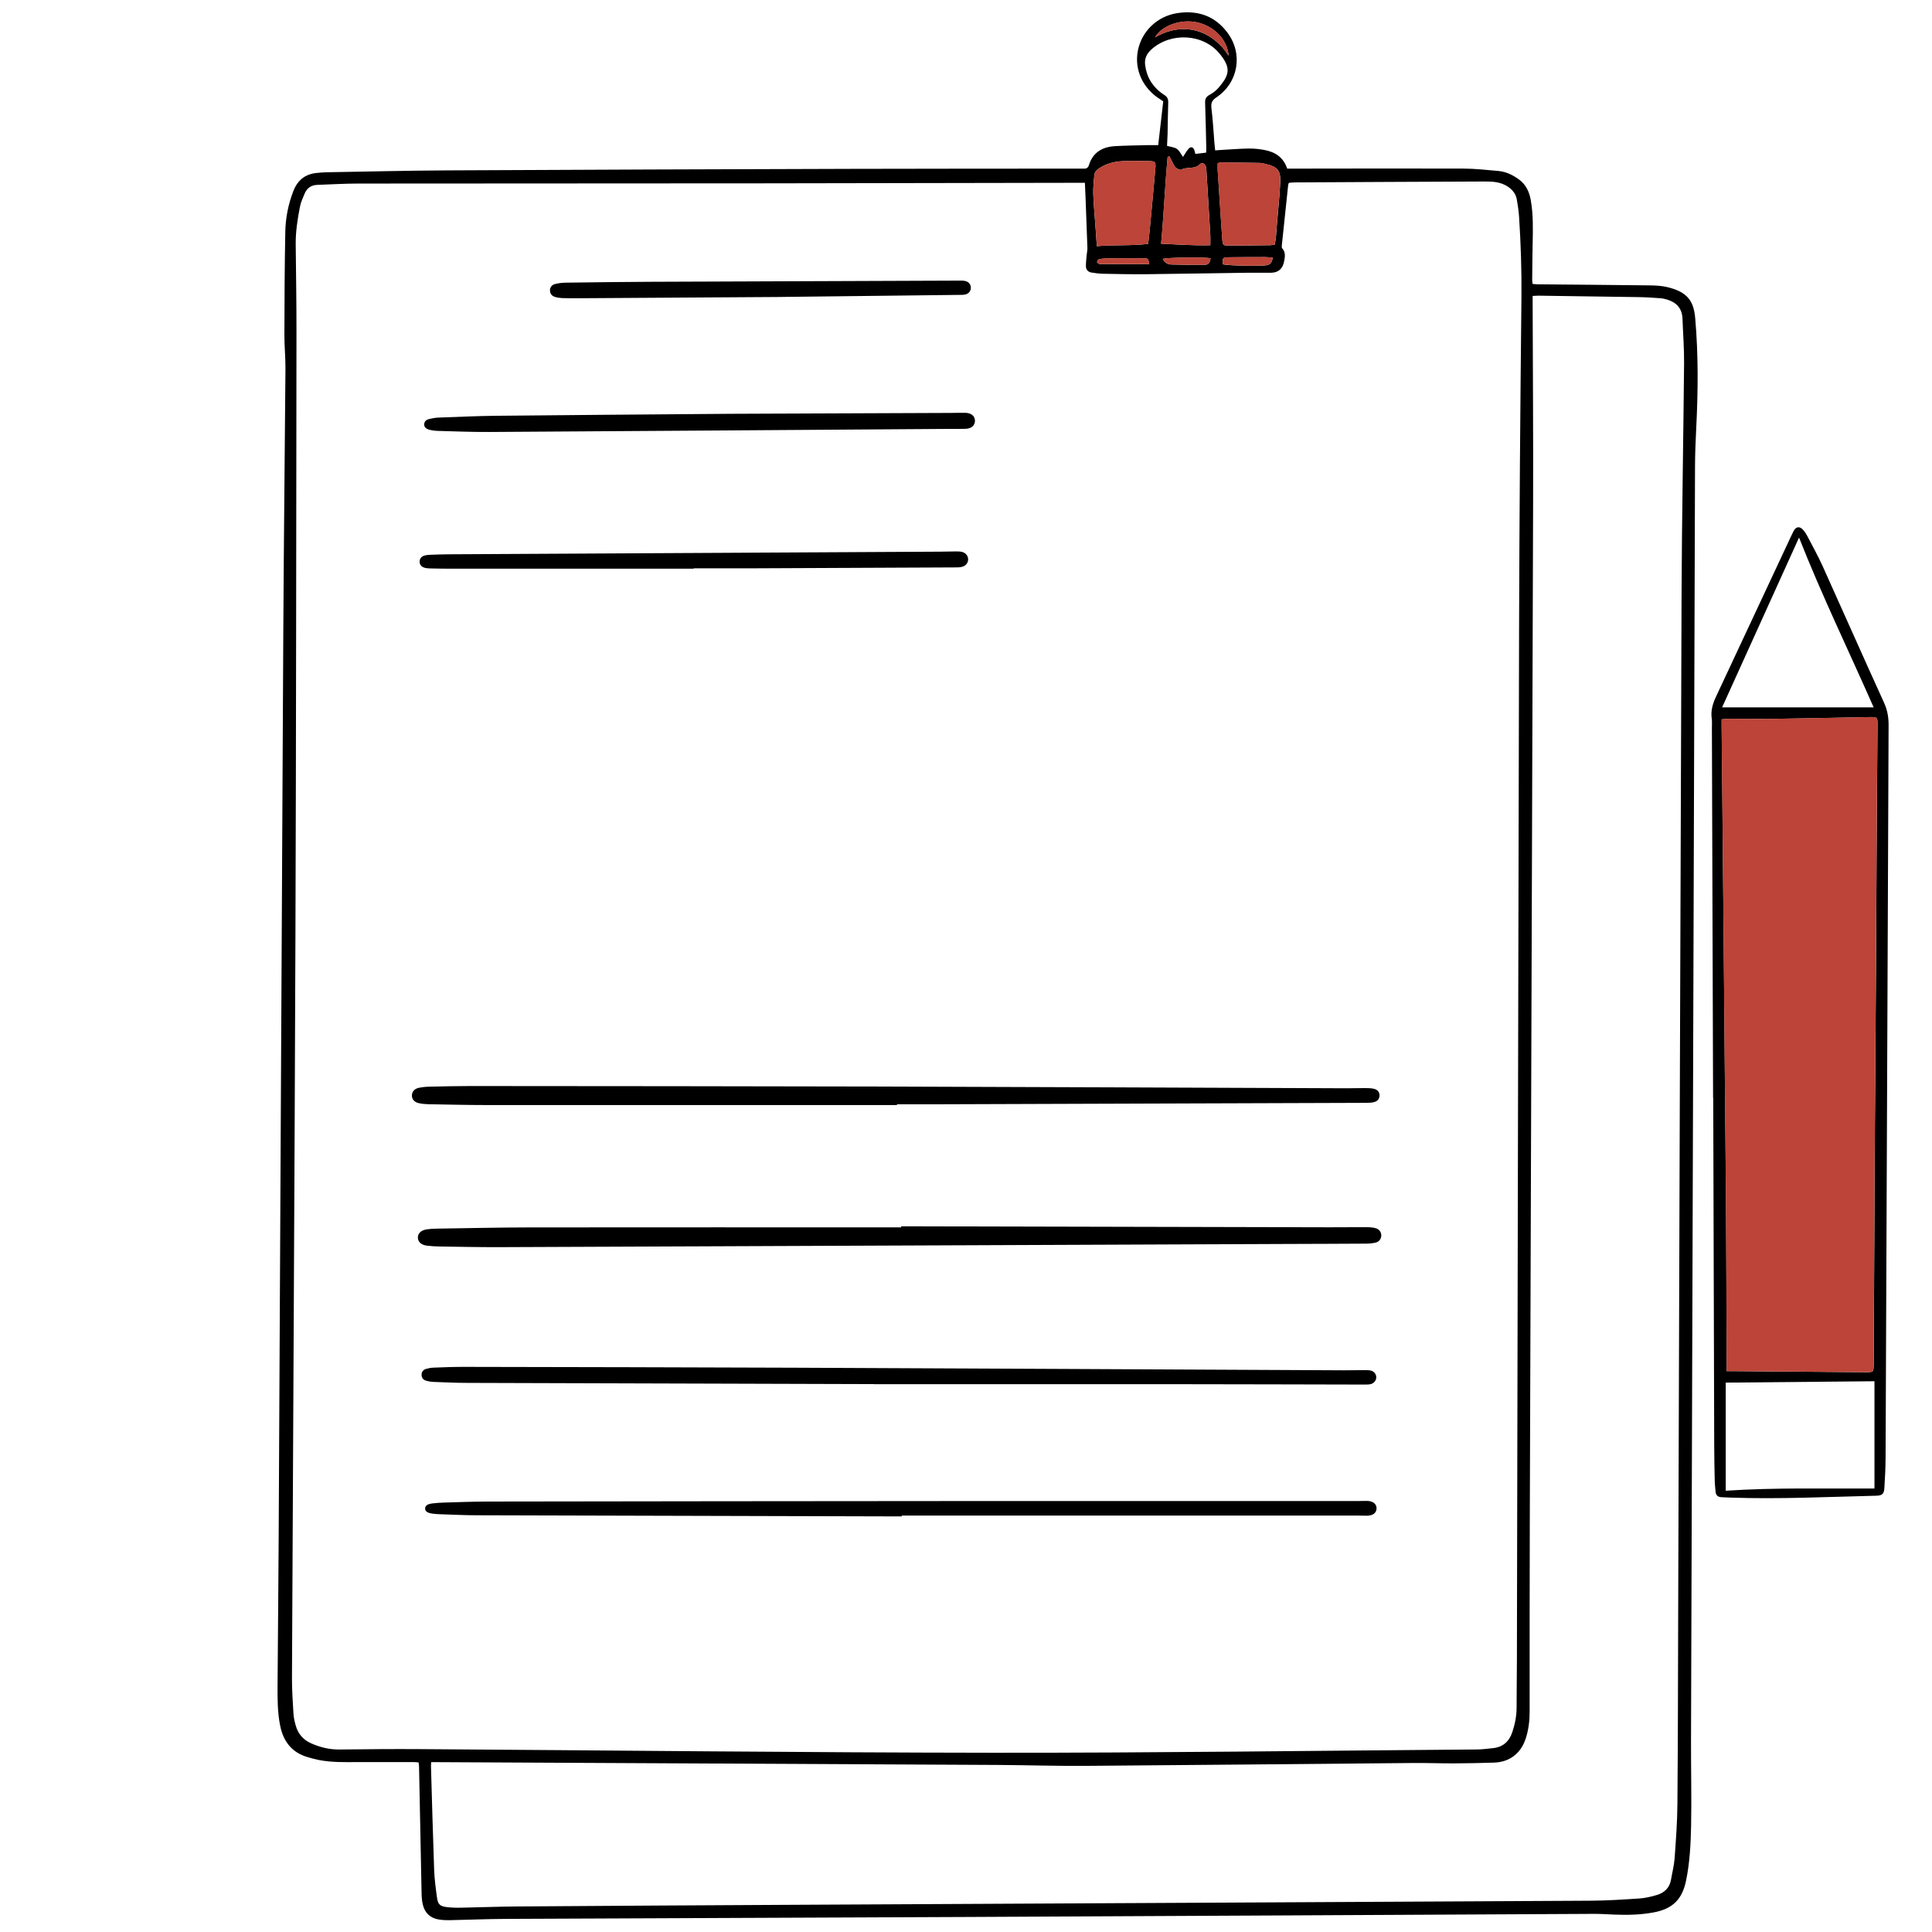 <?xml version="1.0" encoding="UTF-8"?> <svg xmlns="http://www.w3.org/2000/svg" width="507" height="507" viewBox="0 0 507 507" fill="none"> <g clip-path="url(#clip0_310_84)"> <path d="M109.9 462.51C109.35 462.46 108.96 462.41 108.58 462.41C103.69 462.41 98.8 462.39 93.91 462.41C90.48 462.43 87.05 462.52 83.66 461.86C82.67 461.67 81.69 461.39 80.72 461.11C76.56 459.88 74.34 456.98 73.51 452.81C72.8 449.25 72.82 445.66 72.84 442.06C72.93 429.19 73.06 416.31 73.13 403.44C73.54 323.95 73.92 244.46 74.35 164.97C74.47 142.2 74.74 119.44 74.91 96.67C74.93 93.75 74.62 90.83 74.63 87.91C74.65 78.86 74.69 69.81 74.87 60.76C74.94 57.16 75.65 53.63 76.95 50.22C78.07 47.28 80.09 45.65 83.21 45.38C83.99 45.31 84.78 45.22 85.56 45.21C96.18 45.03 106.8 44.77 117.42 44.71C152.84 44.53 188.25 44.41 223.67 44.31C243.57 44.25 263.47 44.27 283.37 44.25C283.71 44.25 284.05 44.23 284.38 44.25C285.09 44.3 285.54 44.04 285.76 43.32C286.81 39.96 289.31 38.54 292.63 38.35C295.43 38.19 298.24 38.16 301.05 38.09C301.94 38.07 302.84 38.09 303.94 38.09C304.38 34.28 304.81 30.47 305.26 26.59C305.04 26.44 304.82 26.28 304.59 26.14C299.92 23.29 297.61 18.31 298.61 13.25C299.61 8.21 303.66 4.26 308.96 3.44C314.26 2.63 318.8 4.15 322.08 8.53C326.27 14.11 324.99 21.68 319.2 25.56C318.03 26.34 317.75 27.07 317.91 28.42C318.29 31.48 318.45 34.58 318.7 37.66C318.75 38.21 318.82 38.75 318.89 39.46C319.55 39.41 320.09 39.37 320.64 39.34C323 39.21 325.35 39.01 327.71 38.98C329.05 38.96 330.41 39.1 331.73 39.34C334.55 39.85 336.78 41.22 337.79 44.25C338.43 44.25 339.04 44.25 339.64 44.25C354.42 44.24 369.21 44.19 383.99 44.24C387.07 44.25 390.16 44.59 393.23 44.87C395.23 45.05 397.01 45.93 398.62 47.1C400.45 48.44 401.33 50.35 401.71 52.53C402.38 56.32 402.28 60.14 402.2 63.97C402.13 67.12 402.11 70.26 402.08 73.41C402.08 73.74 402.13 74.06 402.17 74.5C402.66 74.54 403.09 74.61 403.52 74.61C413.3 74.7 423.08 74.77 432.86 74.89C434.37 74.91 435.92 74.97 437.38 75.31C442.89 76.57 444.47 79.05 444.86 83.49C445.7 93.09 445.62 102.69 445.13 112.3C444.96 115.72 444.82 119.15 444.81 122.58C444.45 234.06 444.1 345.53 443.76 457.01C443.74 464.43 443.93 471.85 443.78 479.27C443.68 484.04 443.43 488.82 442.46 493.52C441.45 498.44 438.94 500.92 434 501.85C430.55 502.5 427.08 502.57 423.58 502.43C421.84 502.36 420.1 502.23 418.36 502.24C363.27 502.51 308.18 502.81 253.09 503.06C213.01 503.25 172.93 503.37 132.85 503.56C127.9 503.58 122.96 503.8 118.01 503.9C117.06 503.92 116.1 503.87 115.16 503.72C112.92 503.37 111.51 502.02 110.97 499.86C110.71 498.84 110.65 497.75 110.63 496.69C110.4 485.68 110.19 474.66 109.97 463.65C109.97 463.32 109.91 462.99 109.85 462.51H109.9ZM284.71 47.97C283.81 47.97 283.09 47.97 282.37 47.97C255.39 48.02 228.4 48.08 201.42 48.11C165.61 48.14 129.8 48.13 93.99 48.17C90.4 48.17 86.8 48.39 83.21 48.52C81.64 48.58 80.55 49.38 79.95 50.79C79.47 51.92 78.94 53.08 78.71 54.28C78.08 57.53 77.56 60.81 77.6 64.15C77.69 71.91 77.81 79.67 77.8 87.42C77.73 140.04 77.72 192.66 77.53 245.28C77.3 310.32 76.92 375.37 76.62 440.41C76.61 443.5 76.82 446.59 77.01 449.67C77.07 450.73 77.32 451.79 77.6 452.81C78.21 454.99 79.56 456.56 81.65 457.49C83.99 458.52 86.4 459.13 88.99 459.11C96.07 459.03 103.16 458.96 110.24 459.01C160.44 459.33 210.64 459.91 260.85 459.96C303.12 460 345.4 459.42 387.68 459.1C389.02 459.09 390.37 458.89 391.71 458.76C394.45 458.51 396.1 456.95 396.91 454.41C397.57 452.37 397.99 450.29 397.99 448.12C397.99 443.96 398.06 439.8 398.07 435.64C398.26 345.52 398.41 255.4 398.64 165.29C398.72 136.17 398.95 107.05 399.26 77.93C399.33 70.89 399.09 63.88 398.64 56.87C398.54 55.36 398.31 53.85 398.05 52.36C397.8 50.9 396.95 49.84 395.72 49C393.88 47.76 391.82 47.62 389.73 47.63C373.03 47.69 356.34 47.78 339.64 47.87C339.16 47.87 338.67 47.95 338.22 47.99C338.13 48.29 338.05 48.44 338.04 48.6C337.49 53.8 336.94 59 336.4 64.2C336.37 64.52 336.3 64.98 336.48 65.17C337.45 66.25 337.2 67.44 336.96 68.68C336.61 70.49 335.48 71.54 333.62 71.57C331.65 71.6 329.69 71.54 327.72 71.57C318.73 71.69 309.73 71.86 300.74 71.96C296.97 72 293.21 71.91 289.44 71.84C288.43 71.82 287.42 71.68 286.43 71.52C285.56 71.38 284.99 70.8 284.97 69.91C284.96 68.91 285.08 67.91 285.17 66.91C285.22 66.3 285.38 65.69 285.36 65.09C285.22 60.82 285.06 56.56 284.89 52.29C284.84 50.95 284.77 49.61 284.7 47.98L284.71 47.97ZM113.15 462.44C113.12 463.01 113.09 463.29 113.1 463.57C113.37 472.62 113.6 481.66 113.93 490.71C114.02 493.12 114.34 495.53 114.67 497.92C114.91 499.74 115.45 500.25 117.26 500.47C118.54 500.62 119.84 500.65 121.13 500.62C125.96 500.53 130.8 500.33 135.63 500.3C160.03 500.13 184.42 499.98 208.82 499.86C278.3 499.5 347.78 499.17 417.27 498.79C421.59 498.77 425.92 498.49 430.24 498.2C431.79 498.1 433.36 497.72 434.85 497.27C436.8 496.68 438.15 495.39 438.51 493.27C438.83 491.39 439.32 489.52 439.46 487.63C439.8 482.92 440.15 478.21 440.19 473.49C440.33 456.91 440.34 440.32 440.39 423.74C440.68 334.47 440.94 245.2 441.28 155.93C441.36 135.69 441.76 115.46 441.94 95.22C441.97 91.35 441.66 87.48 441.52 83.61C441.42 80.94 439.97 79.37 437.51 78.62C436.92 78.44 436.31 78.3 435.7 78.26C433.85 78.13 432 78 430.15 77.97C421.33 77.83 412.5 77.71 403.68 77.59C403.25 77.59 402.81 77.63 402.2 77.66C402.2 78.35 402.2 78.96 402.2 79.56C402.25 97.21 402.38 114.86 402.32 132.52C402.05 221.79 401.73 311.06 401.45 400.33C401.4 416.63 401.41 432.93 401.41 449.23C401.41 451.61 401.12 453.94 400.39 456.21C399.12 460.15 396.13 462.43 392.02 462.55C388.54 462.66 385.05 462.74 381.57 462.75C378.03 462.76 374.49 462.62 370.95 462.65C342.34 462.89 313.73 463.2 285.12 463.4C277.36 463.46 269.61 463.21 261.85 463.16C212.94 462.91 164.04 462.67 115.13 462.43C114.53 462.43 113.92 462.43 113.17 462.43L113.15 462.44ZM316.5 40.06C316.52 39.72 316.57 39.39 316.56 39.07C316.47 35.03 316.39 30.99 316.25 26.95C316.21 25.92 316.53 25.36 317.49 24.85C318.46 24.34 319.35 23.56 320.05 22.71C322.61 19.61 323.09 17.77 320.03 14.06C315.7 8.8 307.23 8.4 302.16 12.97C300.89 14.11 300.28 15.41 300.52 17.14C300.73 18.67 301.18 20.09 302 21.4C302.92 22.85 304.12 24.02 305.56 24.93C306.31 25.41 306.6 25.98 306.57 26.87C306.47 29.62 306.46 32.37 306.4 35.11C306.37 36.22 306.3 37.33 306.26 38.28C307.24 38.56 308.2 38.62 308.86 39.09C309.53 39.56 309.92 40.44 310.45 41.18C310.96 40.42 311.35 39.66 311.9 39.05C312.5 38.39 313.11 38.56 313.42 39.39C313.55 39.73 313.61 40.09 313.68 40.39C314.68 40.27 315.55 40.17 316.51 40.06H316.5ZM319.55 42.85C319.55 43.52 319.52 44.13 319.55 44.74C319.64 46.31 319.77 47.87 319.87 49.44C320.16 53.86 320.43 58.29 320.75 62.71C320.87 64.42 320.92 64.44 322.7 64.44C326.24 64.43 329.77 64.39 333.31 64.35C333.69 64.35 334.06 64.25 334.54 64.18C334.65 63.47 334.77 62.82 334.84 62.16C334.94 61.1 335 60.03 335.09 58.97C335.39 55.34 335.78 51.71 335.96 48.07C336.13 44.68 335.29 43.75 331.97 42.99C331.53 42.89 331.09 42.77 330.65 42.76C327.18 42.69 323.7 42.65 320.23 42.61C320.08 42.61 319.92 42.72 319.56 42.86L319.55 42.85ZM301.29 64.01C301.44 62.79 301.59 61.69 301.69 60.58C302.2 55.1 302.72 49.62 303.2 44.14C303.34 42.47 303.16 42.3 301.45 42.27C299.15 42.23 296.84 42.18 294.54 42.29C292.39 42.4 290.33 42.93 288.49 44.14C287.8 44.59 287.24 45.13 287.17 45.99C287.04 47.66 286.83 49.35 286.9 51.01C287.02 54.04 287.31 57.06 287.52 60.08C287.62 61.52 287.72 62.96 287.83 64.6C292.37 64.19 296.78 64.55 301.28 64L301.29 64.01ZM317.62 64.36C317.62 63.31 317.66 62.54 317.62 61.77C317.29 56.17 316.95 50.58 316.61 44.98C316.59 44.64 316.58 44.3 316.51 43.98C316.31 42.98 315.5 42.46 314.86 43.11C313.46 44.53 311.52 43.69 310 44.52C309.69 44.69 308.9 44.31 308.53 43.97C308.1 43.58 307.88 42.95 307.59 42.41C307.34 41.96 307.12 41.5 306.89 41.05C306.73 41.08 306.58 41.12 306.42 41.15C305.71 48.68 305.43 56.25 304.7 63.96C309.06 64.14 313.22 64.48 317.63 64.35L317.62 64.36ZM322.41 14.61C322.11 10.46 318.64 6.88 314.19 5.88C309.91 4.92 304.89 6.7 303.09 9.82C310.46 5.51 318.06 7.83 322.41 14.61ZM334 67.61C333.21 67.55 332.55 67.47 331.9 67.47C328.71 67.47 325.52 67.48 322.33 67.52C320.87 67.54 320.77 67.7 320.89 69.36C322.41 69.75 330.96 69.86 332.41 69.6C333.42 69.41 333.79 68.8 334 67.62V67.61ZM305.15 67.93C305.59 68.91 306.39 69.39 307.36 69.41C310.22 69.49 313.08 69.52 315.94 69.5C317.14 69.49 317.39 69.15 317.7 67.77C316.24 67.45 306.44 67.55 305.15 67.93ZM301.61 69.32C301.31 67.82 301.31 67.78 300.03 67.78C296.94 67.76 293.86 67.78 290.77 67.8C290.15 67.8 289.54 67.87 288.92 67.92C288.39 67.97 287.92 68.12 287.91 68.91C288.15 69.03 288.43 69.3 288.71 69.3C292.96 69.33 297.22 69.32 301.6 69.32H301.61Z" fill="black"></path> <path d="M449.55 288.06C449.45 255.68 449.34 223.31 449.24 190.93C449.24 190.14 449.31 189.34 449.2 188.57C448.89 186.47 449.48 184.6 450.36 182.73C456.59 169.45 462.79 156.16 469.01 142.88C469.56 141.71 470.08 140.52 470.67 139.38C471.31 138.15 472.29 138.03 473.2 139.07C473.6 139.53 473.96 140.06 474.24 140.6C475.62 143.24 477.07 145.85 478.3 148.56C483.69 160.49 488.97 172.47 494.41 184.39C495.31 186.36 495.62 188.27 495.61 190.37C495.33 254.34 495.09 318.3 494.82 382.27C494.81 385.02 494.68 387.78 494.5 390.52C494.4 392.08 493.9 392.47 492.35 392.51C479.6 392.81 466.85 393.45 454.08 393C453.29 392.97 452.51 392.94 451.72 392.9C450.8 392.85 450.27 392.37 450.2 391.43C450.13 390.53 450.01 389.64 449.99 388.74C449.92 385.71 449.86 382.67 449.85 379.64C449.76 349.12 449.68 318.6 449.59 288.08C449.58 288.08 449.56 288.08 449.55 288.08V288.06ZM453.11 359.82C454.03 359.82 454.64 359.82 455.25 359.82C466.6 359.91 477.96 360 489.31 360.1C491.69 360.12 491.69 360.15 491.7 357.71C491.8 338.09 491.89 318.47 492 298.86C492.1 282.22 492.23 265.58 492.34 248.94C492.39 241.01 492.41 233.09 492.46 225.16C492.53 213.47 492.63 201.78 492.7 190.09C492.71 188.24 492.63 188.18 490.83 188.18C490.49 188.18 490.16 188.19 489.82 188.2C481.84 188.35 473.86 188.53 465.88 188.64C461.83 188.7 457.79 188.64 453.74 188.64C453.15 188.64 452.56 188.72 451.8 188.77C451.8 189.55 451.8 190.16 451.8 190.77C451.85 195.88 451.9 201 451.95 206.11C452.07 218.48 452.19 230.84 452.3 243.21C452.41 255.24 452.52 267.27 452.62 279.3C452.74 292.34 452.87 305.38 452.96 318.42C453.04 331.41 453.07 344.39 453.12 357.38C453.12 358.1 453.12 358.82 453.12 359.83L453.11 359.82ZM491.9 362.47C478.77 362.59 465.89 362.71 452.87 362.83V391.2C465.89 390.34 478.89 390.69 491.9 390.62V362.47ZM491.69 185.63C485.16 170.78 478.1 156.29 472.11 141.07C465.33 156.02 458.68 170.72 451.92 185.63H491.69Z" fill="black"></path> <path d="M319.54 42.85C319.9 42.71 320.06 42.59 320.21 42.6C323.68 42.64 327.16 42.68 330.63 42.75C331.07 42.75 331.52 42.88 331.95 42.98C335.27 43.74 336.1 44.67 335.94 48.06C335.76 51.7 335.37 55.33 335.07 58.96C334.98 60.02 334.92 61.09 334.82 62.15C334.76 62.81 334.63 63.46 334.52 64.17C334.04 64.24 333.67 64.34 333.29 64.34C329.76 64.38 326.22 64.42 322.68 64.43C320.91 64.43 320.86 64.42 320.73 62.7C320.41 58.28 320.14 53.86 319.85 49.43C319.75 47.86 319.62 46.3 319.53 44.73C319.49 44.12 319.53 43.51 319.53 42.84L319.54 42.85Z" fill="#BC4438"></path> <path d="M301.29 64C296.79 64.55 292.38 64.19 287.84 64.6C287.73 62.96 287.63 61.52 287.53 60.08C287.31 57.06 287.02 54.04 286.91 51.01C286.85 49.34 287.06 47.66 287.18 45.99C287.24 45.13 287.81 44.6 288.5 44.14C290.34 42.93 292.41 42.4 294.55 42.29C296.85 42.18 299.16 42.23 301.46 42.27C303.17 42.3 303.35 42.48 303.21 44.14C302.74 49.62 302.22 55.1 301.7 60.58C301.6 61.69 301.44 62.79 301.3 64.01L301.29 64Z" fill="#BC4438"></path> <path d="M317.62 64.35C313.21 64.47 309.05 64.13 304.69 63.96C305.41 56.24 305.69 48.68 306.41 41.15C306.57 41.12 306.72 41.08 306.88 41.05C307.11 41.5 307.34 41.96 307.58 42.41C307.87 42.94 308.09 43.57 308.52 43.97C308.89 44.31 309.68 44.69 309.99 44.52C311.51 43.69 313.45 44.53 314.85 43.11C315.49 42.46 316.3 42.98 316.5 43.98C316.57 44.31 316.58 44.65 316.6 44.98C316.94 50.58 317.29 56.17 317.61 61.77C317.66 62.54 317.61 63.32 317.61 64.36L317.62 64.35Z" fill="#BC4438"></path> <path d="M322.41 14.6C318.06 7.82 310.46 5.5 303.09 9.81C304.9 6.69 309.91 4.91 314.19 5.87C318.64 6.87 322.11 10.45 322.41 14.6Z" fill="#BC4438"></path> <path d="M334 67.6C333.79 68.78 333.41 69.4 332.41 69.58C330.96 69.85 322.41 69.73 320.89 69.34C320.77 67.69 320.87 67.52 322.33 67.5C325.52 67.46 328.71 67.45 331.9 67.45C332.56 67.45 333.22 67.54 334 67.59V67.6Z" fill="#BC4438"></path> <path d="M305.15 67.92C306.44 67.54 316.24 67.44 317.7 67.76C317.39 69.14 317.14 69.48 315.94 69.49C313.08 69.51 310.22 69.49 307.36 69.4C306.38 69.37 305.59 68.89 305.15 67.92Z" fill="#BC4438"></path> <path d="M301.61 69.31C297.22 69.31 292.97 69.31 288.72 69.29C288.44 69.29 288.16 69.02 287.92 68.9C287.93 68.11 288.4 67.96 288.93 67.91C289.54 67.85 290.16 67.79 290.78 67.79C293.87 67.77 296.95 67.75 300.04 67.77C301.32 67.77 301.31 67.82 301.62 69.31H301.61Z" fill="#BC4438"></path> <path d="M453.1 359.82C453.1 358.8 453.1 358.08 453.1 357.37C453.05 344.38 453.03 331.4 452.94 318.41C452.86 305.37 452.72 292.33 452.6 279.29C452.49 267.26 452.39 255.23 452.28 243.2C452.17 230.83 452.05 218.47 451.93 206.1C451.88 200.99 451.83 195.87 451.78 190.76C451.78 190.15 451.78 189.54 451.78 188.76C452.54 188.71 453.13 188.63 453.72 188.63C457.77 188.63 461.82 188.69 465.86 188.63C473.84 188.52 481.82 188.34 489.8 188.19C490.14 188.19 490.47 188.17 490.81 188.17C492.61 188.17 492.69 188.24 492.68 190.08C492.6 201.77 492.51 213.46 492.44 225.15C492.39 233.08 492.37 241 492.32 248.93C492.21 265.57 492.08 282.21 491.98 298.85C491.87 318.47 491.78 338.09 491.68 357.7C491.67 360.14 491.67 360.11 489.29 360.09C477.94 359.99 466.58 359.9 455.23 359.81C454.62 359.81 454.02 359.81 453.09 359.81L453.1 359.82Z" fill="#BC4438"></path> <path d="M236.47 321.81C273.96 321.9 311.45 321.99 348.94 322.07C352.26 322.07 355.57 322.03 358.89 322.05C359.61 322.05 360.36 322.12 361.05 322.32C361.96 322.59 362.48 323.37 362.48 324.2C362.48 325.03 361.97 325.84 361.05 326.07C360.19 326.29 359.28 326.36 358.39 326.36C351.76 326.41 345.13 326.41 338.49 326.44C269.36 326.72 200.23 327.01 131.09 327.28C125.86 327.3 120.64 327.18 115.41 327.11C114.29 327.09 113.16 327.03 112.05 326.89C110.53 326.71 109.66 325.88 109.66 324.75C109.66 323.63 110.52 322.82 112.05 322.6C112.94 322.47 113.84 322.43 114.74 322.42C122.89 322.3 131.04 322.11 139.19 322.1C171.62 322.06 204.05 322.09 236.48 322.09C236.48 322 236.48 321.9 236.48 321.81H236.47Z" fill="black"></path> <path d="M235.39 289.99C199.53 289.99 163.68 289.99 127.82 289.99C122.65 289.99 117.48 289.86 112.31 289.77C111.47 289.75 110.62 289.66 109.81 289.47C108.69 289.2 108.08 288.4 108.09 287.46C108.1 286.53 108.74 285.73 109.86 285.48C110.79 285.28 111.75 285.19 112.7 285.17C116.24 285.09 119.78 285 123.32 285C158.95 285.03 194.59 285.04 230.22 285.13C271.3 285.24 312.39 285.44 353.47 285.59C355.1 285.59 356.73 285.53 358.36 285.54C359.09 285.54 359.83 285.56 360.53 285.72C361.51 285.94 362.05 286.66 362.02 287.5C361.99 288.4 361.46 288.98 360.64 289.2C360.05 289.36 359.42 289.41 358.81 289.41C320.87 289.54 282.94 289.67 245 289.79C241.8 289.8 238.59 289.79 235.39 289.79C235.39 289.86 235.39 289.93 235.39 290V289.99Z" fill="black"></path> <path d="M229.32 363.22C198.18 363.13 160.4 363.02 122.63 362.9C119.65 362.9 116.67 362.75 113.7 362.64C113.04 362.61 112.36 362.49 111.72 362.29C111.02 362.07 110.62 361.51 110.63 360.75C110.64 359.99 111.07 359.45 111.77 359.24C112.41 359.05 113.09 358.93 113.75 358.9C116.45 358.8 119.14 358.69 121.84 358.7C150.9 358.76 179.96 358.8 209.02 358.92C256.91 359.12 304.8 359.37 352.69 359.6C354.49 359.6 356.29 359.55 358.09 359.55C358.65 359.55 359.23 359.55 359.76 359.68C360.6 359.89 361.14 360.62 361.16 361.38C361.19 362.21 360.62 362.98 359.71 363.22C359.28 363.33 358.82 363.34 358.37 363.34C341.51 363.31 324.65 363.25 307.78 363.24C283.83 363.22 259.89 363.24 229.31 363.24L229.32 363.22Z" fill="black"></path> <path d="M236.63 397.94C199.42 397.84 162.21 397.75 125.01 397.64C121.86 397.64 118.72 397.47 115.57 397.37C114.9 397.35 114.22 397.31 113.55 397.22C112.13 397.04 111.53 396.59 111.57 395.82C111.6 395.11 112.16 394.69 113.48 394.53C114.48 394.41 115.5 394.34 116.51 394.31C120.33 394.2 124.15 394.05 127.97 394.04C168.49 393.98 209.02 393.93 249.54 393.91C285.06 393.89 320.58 393.91 356.11 393.91C356.95 393.91 357.8 393.87 358.64 393.87C360.27 393.87 361.27 394.65 361.24 395.86C361.21 397.02 360.27 397.74 358.72 397.76C357.93 397.76 357.15 397.72 356.36 397.72C316.45 397.72 276.55 397.72 236.64 397.72C236.64 397.79 236.64 397.86 236.64 397.93L236.63 397.94Z" fill="black"></path> <path d="M191.78 108.59C206.07 108.53 227.76 108.45 249.46 108.36C250.75 108.36 252.05 108.3 253.34 108.33C254.91 108.37 255.88 109.22 255.85 110.47C255.83 111.65 254.92 112.47 253.43 112.53C252.03 112.59 250.62 112.54 249.22 112.55C208.98 112.83 168.74 113.11 128.5 113.36C123.89 113.39 119.29 113.19 114.68 113.07C114.07 113.05 113.45 112.96 112.85 112.82C111.78 112.57 111.27 112.05 111.32 111.32C111.38 110.43 112.02 110.08 112.78 109.92C113.49 109.77 114.22 109.62 114.94 109.59C120.05 109.41 125.16 109.16 130.27 109.11C148.31 108.92 166.35 108.8 191.8 108.59H191.78Z" fill="black"></path> <path d="M182.03 149.24C160.84 149.24 139.65 149.24 118.46 149.24C116.61 149.24 114.75 149.21 112.9 149.17C112.4 149.16 111.88 149.12 111.4 148.98C110.64 148.76 110.12 148.24 110.12 147.4C110.12 146.56 110.61 146.03 111.37 145.8C111.85 145.66 112.36 145.61 112.87 145.59C114.5 145.53 116.13 145.47 117.76 145.46C160.76 145.23 203.75 145 246.75 144.77C248.04 144.77 249.33 144.71 250.63 144.71C251.19 144.71 251.76 144.69 252.31 144.8C253.39 145.02 254.05 145.82 254.06 146.78C254.06 147.75 253.42 148.54 252.34 148.78C251.91 148.88 251.45 148.9 251 148.9C233.02 148.99 215.03 149.07 197.05 149.14C192.05 149.16 187.05 149.14 182.04 149.14C182.04 149.17 182.04 149.21 182.04 149.24H182.03Z" fill="black"></path> <path d="M205.28 77.93C183.63 78.07 167.39 78.17 151.15 78.27C149.91 78.27 148.68 78.27 147.44 78.22C146.83 78.19 146.2 78.09 145.62 77.91C144.87 77.68 144.39 77.14 144.33 76.31C144.28 75.53 144.72 74.79 145.61 74.55C146.52 74.31 147.49 74.2 148.43 74.18C155.73 74.08 163.04 73.98 170.34 73.95C197.59 73.83 224.84 73.74 252.1 73.64C252.49 73.64 252.89 73.64 253.27 73.73C254.21 73.95 254.77 74.64 254.77 75.51C254.77 76.38 254.21 77.08 253.28 77.29C252.9 77.38 252.5 77.38 252.11 77.38C234.69 77.58 217.27 77.79 205.27 77.92L205.28 77.93Z" fill="black"></path> </g> <defs> <clipPath id="clip0_310_84"> <rect width="506.31" height="506.31" fill="white"></rect> </clipPath> </defs> </svg> 